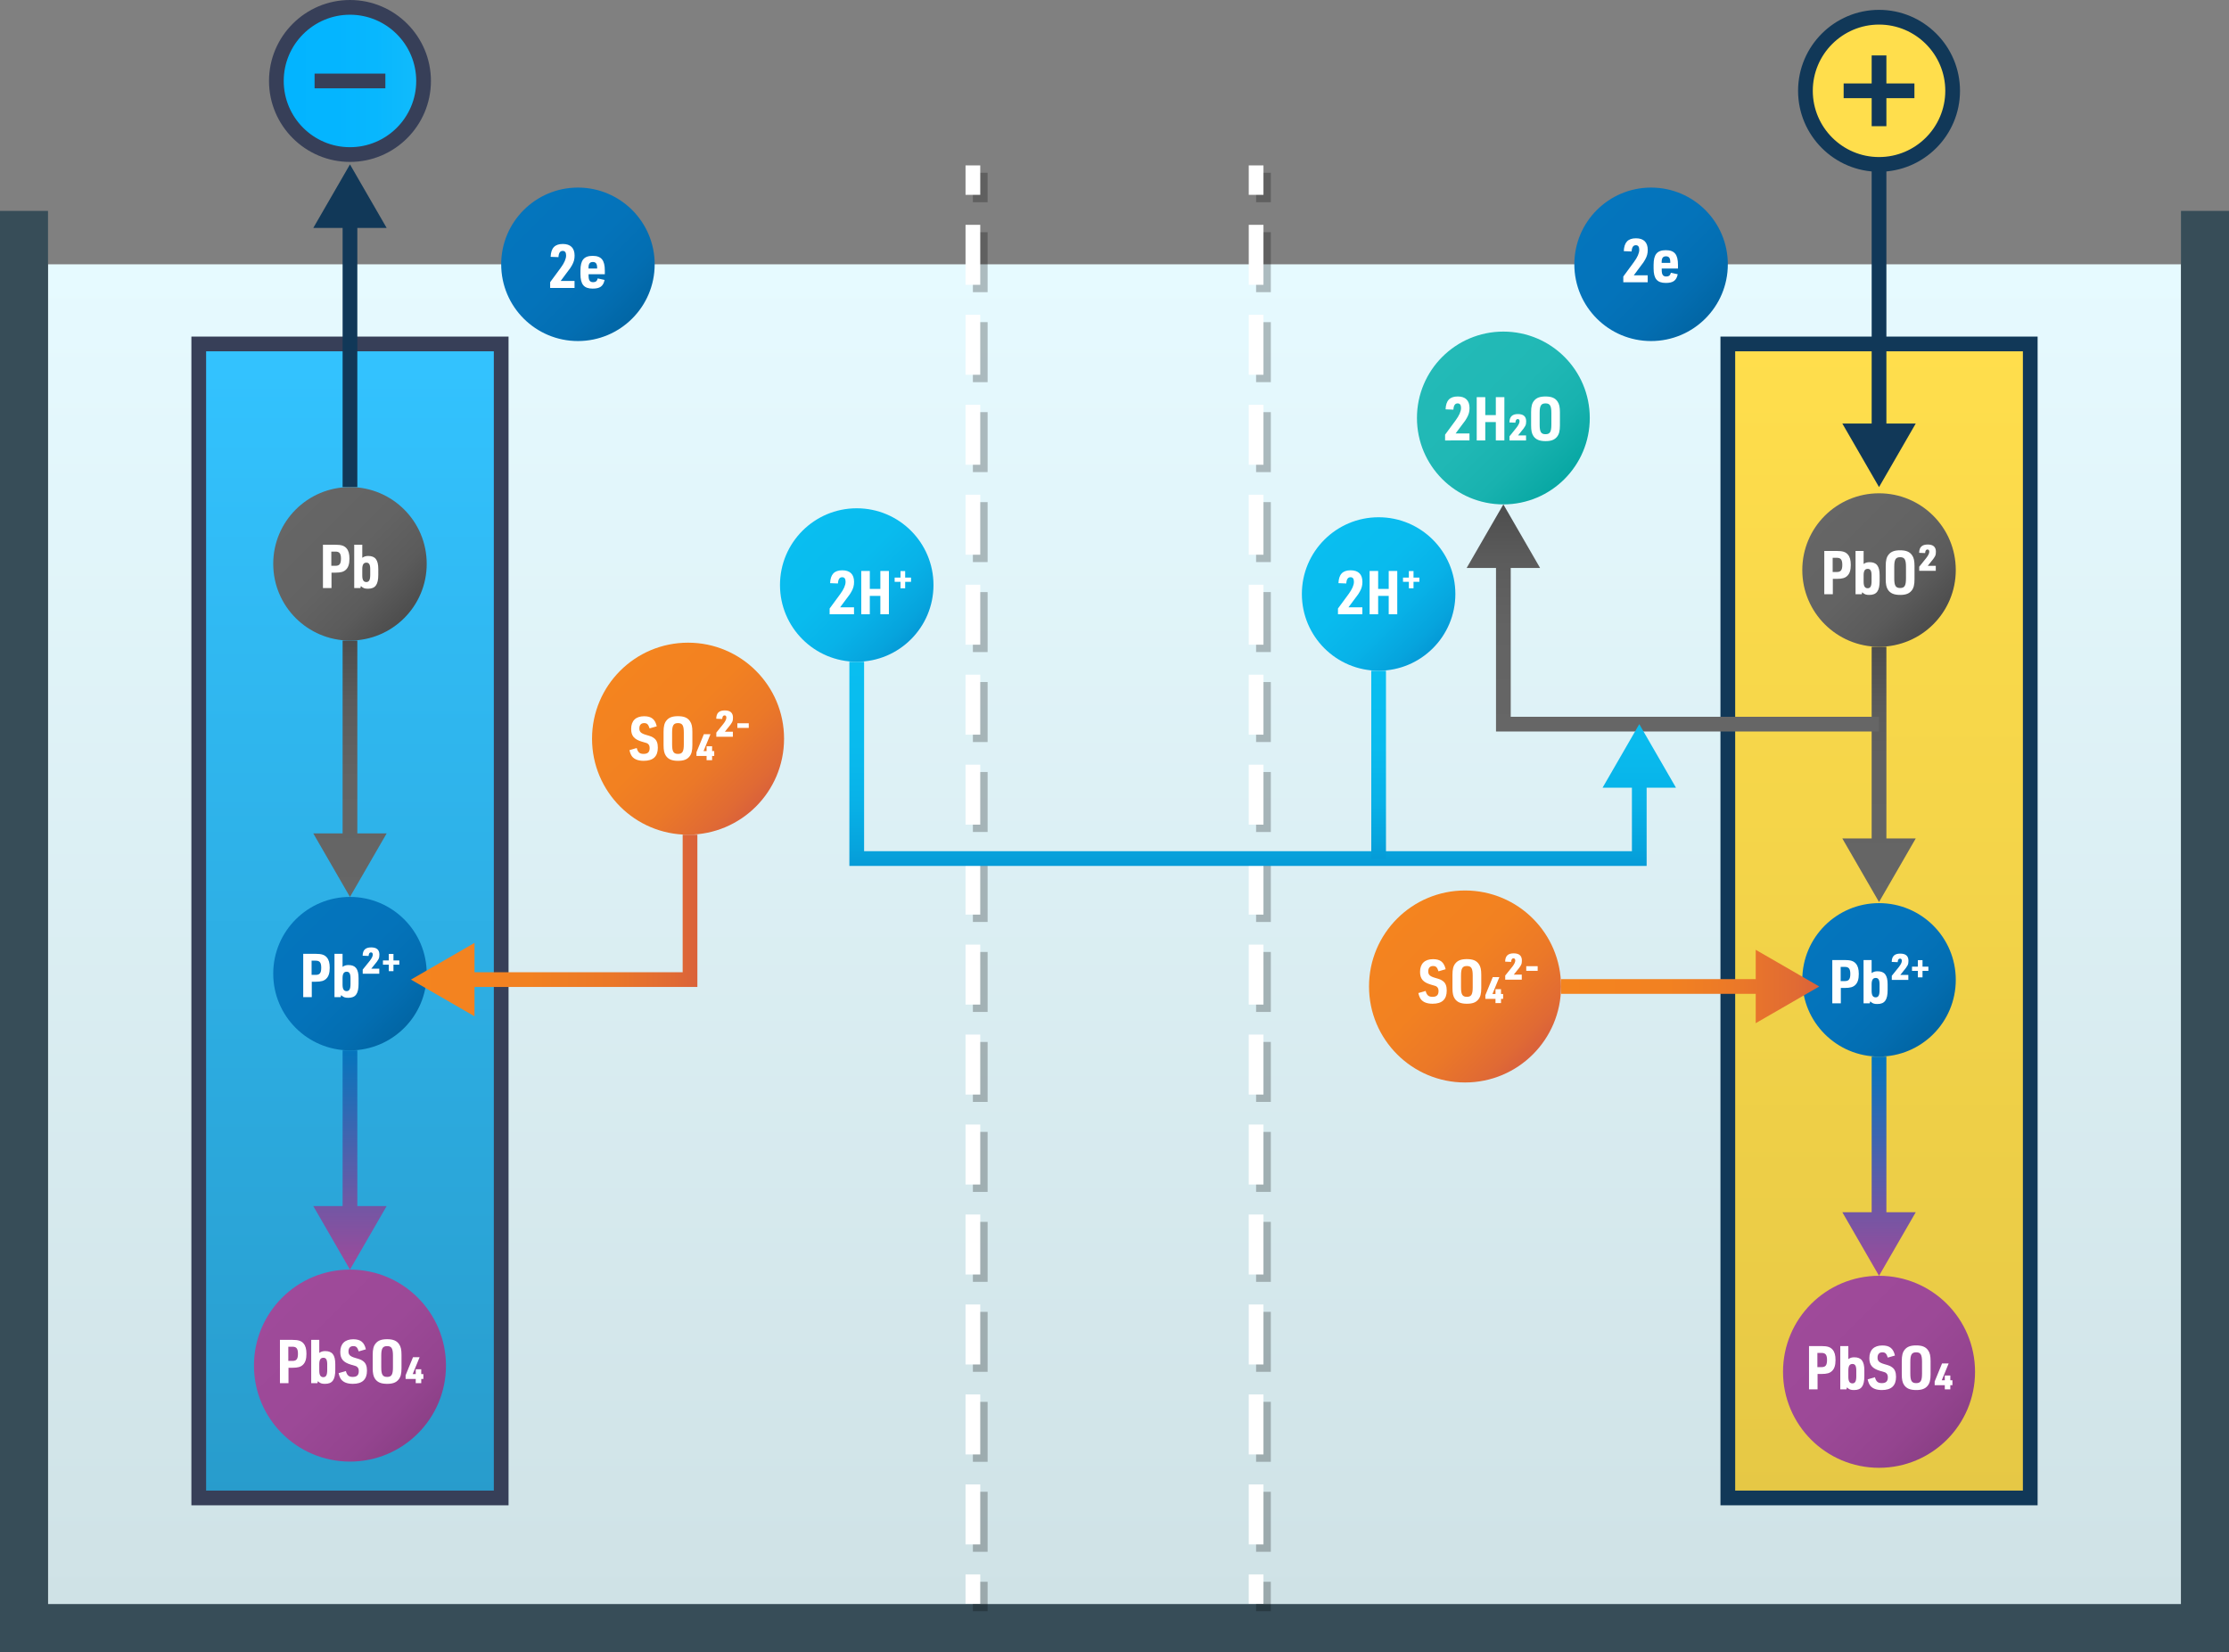 <?xml version="1.0" encoding="utf-8"?>
<!-- Generator: Adobe Illustrator 16.0.3, SVG Export Plug-In . SVG Version: 6.00 Build 0)  -->
<!DOCTYPE svg PUBLIC "-//W3C//DTD SVG 1.1//EN" "http://www.w3.org/Graphics/SVG/1.1/DTD/svg11.dtd">
<svg version="1.1" id="レイヤー_1" xmlns="http://www.w3.org/2000/svg" xmlns:xlink="http://www.w3.org/1999/xlink" x="0px"
	 y="0px" width="960px" height="711.574px" viewBox="-357.582 -508.641 960 711.574"
	 enable-background="new -357.582 -508.641 960 711.574" xml:space="preserve">
<rect x="-357.582" y="-508.641" width="960" height="711.574" fill="#808080" stroke="none"/>
<g id="レイヤー_2">
</g>
<linearGradient id="SVGID_1_" gradientUnits="userSpaceOnUse" x1="122.418" y1="182.59" x2="122.418" y2="-394.797">
	<stop  offset="0" style="stop-color:#CFE2E6"/>
	<stop  offset="0.996" style="stop-color:#E6FAFF"/>
</linearGradient>
<rect x="-336.907" y="-394.798" fill="url(#SVGID_1_)" width="918.651" height="577.388"/>
<g>
	<polygon fill="#374D58" points="602.418,202.933 -357.582,202.933 -357.582,-417.793 -336.907,-417.793 -336.907,182.259 
		581.744,182.259 581.744,-417.793 602.418,-417.793 	"/>
</g>
<polyline display="none" fill="none" stroke="#374D58" stroke-width="9.828" stroke-miterlimit="10" points="159.211,47.369 
	159.211,31.579 40.79,31.579 40.79,47.369 "/>
<linearGradient id="SVGID_2_" gradientUnits="userSpaceOnUse" x1="3268.099" y1="1142.44" x2="3504.901" y2="905.638" gradientTransform="matrix(0.197 0 0 -0.197 -314.981 -192.652)">
	<stop  offset="0" style="stop-color:#0475BD"/>
	<stop  offset="0.467" style="stop-color:#0473BA"/>
	<stop  offset="0.773" style="stop-color:#036EB2"/>
	<stop  offset="1" style="stop-color:#0266A5"/>
</linearGradient>
<path fill="url(#SVGID_2_)" d="M353.513-427.85c18.26,0,33.054,14.796,33.054,33.052s-14.794,33.052-33.054,33.052
	c-18.256,0-33.05-14.796-33.05-33.052S335.257-427.85,353.513-427.85z"/>
<linearGradient id="SVGID_3_" gradientUnits="userSpaceOnUse" x1="926.715" y1="1142.438" x2="1163.51" y2="905.643" gradientTransform="matrix(0.197 0 0 -0.197 -314.981 -192.652)">
	<stop  offset="0" style="stop-color:#0475BD"/>
	<stop  offset="0.467" style="stop-color:#0473BA"/>
	<stop  offset="0.773" style="stop-color:#036EB2"/>
	<stop  offset="1" style="stop-color:#0266A5"/>
</linearGradient>
<circle fill="url(#SVGID_3_)" cx="-108.674" cy="-394.798" r="33.052"/>
<linearGradient id="SVGID_4_" gradientUnits="userSpaceOnUse" x1="2930.916" y1="822.021" x2="3197.535" y2="555.403" gradientTransform="matrix(0.197 0 0 -0.197 -314.981 -192.652)">
	<stop  offset="0" style="stop-color:#23BAB7"/>
	<stop  offset="0.448" style="stop-color:#20B8B5"/>
	<stop  offset="0.742" style="stop-color:#18B2AF"/>
	<stop  offset="0.992" style="stop-color:#09A8A4"/>
	<stop  offset="1" style="stop-color:#08A8A4"/>
</linearGradient>
<circle fill="url(#SVGID_4_)" cx="289.897" cy="-328.604" r="37.215"/>
<linearGradient id="SVGID_5_" gradientUnits="userSpaceOnUse" x1="2673.656" y1="423.082" x2="2910.449" y2="186.289" gradientTransform="matrix(0.197 0 0 -0.197 -314.981 -192.652)">
	<stop  offset="0" style="stop-color:#09BEF0"/>
	<stop  offset="0.409" style="stop-color:#09BBEE"/>
	<stop  offset="0.678" style="stop-color:#08B2E8"/>
	<stop  offset="0.906" style="stop-color:#06A4DD"/>
	<stop  offset="1" style="stop-color:#059BD7"/>
</linearGradient>
<path fill="url(#SVGID_5_)" d="M236.17-285.85c18.253,0,33.054,14.796,33.054,33.052s-14.801,33.052-33.054,33.052
	c-18.249,0-33.054-14.796-33.054-33.052S217.921-285.85,236.17-285.85z"/>
<linearGradient id="SVGID_6_" gradientUnits="userSpaceOnUse" x1="1535.013" y1="442.661" x2="1771.812" y2="205.862" gradientTransform="matrix(0.197 0 0 -0.197 -314.981 -192.652)">
	<stop  offset="0" style="stop-color:#09BEF0"/>
	<stop  offset="0.409" style="stop-color:#09BBEE"/>
	<stop  offset="0.678" style="stop-color:#08B2E8"/>
	<stop  offset="0.906" style="stop-color:#06A4DD"/>
	<stop  offset="1" style="stop-color:#059BD7"/>
</linearGradient>
<path fill="url(#SVGID_6_)" d="M11.403-289.713c18.254,0,33.052,14.795,33.052,33.051c0,18.257-14.798,33.052-33.052,33.052
	s-33.054-14.795-33.054-33.052C-21.65-274.918-6.851-289.713,11.403-289.713z"/>
<linearGradient id="SVGID_7_" gradientUnits="userSpaceOnUse" x1="1137.244" y1="137.098" x2="1433.486" y2="-159.144" gradientTransform="matrix(0.197 0 0 -0.197 -314.981 -192.652)">
	<stop  offset="0" style="stop-color:#F4841F"/>
	<stop  offset="0.413" style="stop-color:#F28121"/>
	<stop  offset="0.685" style="stop-color:#EB7828"/>
	<stop  offset="0.916" style="stop-color:#E06A34"/>
	<stop  offset="1" style="stop-color:#DA623A"/>
</linearGradient>
<path fill="url(#SVGID_7_)" d="M-61.25-231.825c22.837,0,41.351,18.508,41.351,41.347c0,22.841-18.513,41.351-41.351,41.351
	c-22.834,0-41.349-18.51-41.349-41.351C-102.599-213.316-84.084-231.825-61.25-231.825z"/>
<linearGradient id="SVGID_8_" gradientUnits="userSpaceOnUse" x1="2832.476" y1="-403.61" x2="3128.7" y2="-699.834" gradientTransform="matrix(0.197 0 0 -0.197 -314.981 -192.652)">
	<stop  offset="0" style="stop-color:#F4841F"/>
	<stop  offset="0.413" style="stop-color:#F28121"/>
	<stop  offset="0.685" style="stop-color:#EB7828"/>
	<stop  offset="0.916" style="stop-color:#E06A34"/>
	<stop  offset="1" style="stop-color:#DA623A"/>
</linearGradient>
<path fill="url(#SVGID_8_)" d="M273.388-125.088c22.835,0,41.348,18.506,41.348,41.344c0,22.841-18.513,41.347-41.348,41.347
	c-22.831,0-41.351-18.506-41.351-41.347C232.037-106.582,250.557-125.088,273.388-125.088z"/>
<g>
	<path fill="#FFFFFF" d="M341.554-389.547l4.569-6.216c1.518-2.062,2.301-3.839,2.301-5.275c0-1.331-0.471-1.984-1.465-1.984
		c-1.12,0-1.721,0.86-1.826,2.69l-3.371-0.13c0.157-3.789,1.805-5.538,5.25-5.538c3.318,0,5.068,1.724,5.068,5.015
		c0,1.542-0.341,2.768-1.124,4.151c-0.548,0.994-0.548,0.994-2.508,3.579l-2.374,3.189h5.98v3.003h-10.501V-389.547z"/>
	<path fill="#FFFFFF" d="M358.101-392.315c0,1.96,0.573,2.768,1.96,2.768c1.096,0,1.696-0.468,1.984-1.619l2.95,0.653
		c-0.572,2.718-1.984,3.737-5.145,3.737c-3.734,0-5.251-1.83-5.251-6.269v-1.489c0-4.52,1.517-6.347,5.251-6.347
		c3.736,0,5.25,1.827,5.25,6.347v1.566h-7V-392.315z M361.782-395.423v-0.393c0-1.672-0.573-2.427-1.854-2.427
		c-1.278,0-1.854,0.755-1.854,2.427v0.393H361.782z"/>
</g>
<g>
	<path fill="#FFFFFF" d="M-120.638-387.1l4.569-6.216c1.517-2.062,2.3-3.839,2.3-5.275c0-1.331-0.471-1.984-1.464-1.984
		c-1.121,0-1.721,0.86-1.827,2.69l-3.371-0.13c0.158-3.789,1.805-5.539,5.25-5.539c3.318,0,5.068,1.725,5.068,5.016
		c0,1.542-0.341,2.768-1.124,4.151c-0.548,0.994-0.548,0.994-2.507,3.579l-2.375,3.188h5.981v3.003h-10.501V-387.1z"/>
	<path fill="#FFFFFF" d="M-104.091-389.868c0,1.96,0.573,2.768,1.96,2.768c1.096,0,1.696-0.468,1.984-1.619l2.95,0.653
		c-0.573,2.718-1.984,3.737-5.146,3.737c-3.733,0-5.25-1.83-5.25-6.269v-1.489c0-4.52,1.517-6.347,5.25-6.347
		c3.737,0,5.25,1.827,5.25,6.347v1.566h-7V-389.868z M-100.41-392.976v-0.393c0-1.672-0.573-2.427-1.854-2.427
		c-1.279,0-1.854,0.755-1.854,2.427v0.393H-100.41z"/>
</g>
<g>
	<g>
		<linearGradient id="SVGID_9_" gradientUnits="userSpaceOnUse" x1="451.693" y1="136.556" x2="451.693" y2="-360.498">
			<stop  offset="0" style="stop-color:#E6C845"/>
			<stop  offset="1" style="stop-color:#FFDE4C"/>
		</linearGradient>
		<rect x="386.566" y="-360.498" fill="url(#SVGID_9_)" width="130.253" height="497.054"/>
		<path fill="#113858" d="M519.989,139.726H383.396v-503.394h136.593V139.726z M389.737,133.386h123.912v-490.714H389.737V133.386z"
			/>
	</g>
	<g>
		
			<linearGradient id="SVGID_10_" gradientUnits="userSpaceOnUse" x1="547.754" y1="-1667.718" x2="547.754" y2="850.286" gradientTransform="matrix(0.197 0 0 -0.197 -314.981 -192.652)">
			<stop  offset="0" style="stop-color:#289CCC"/>
			<stop  offset="1" style="stop-color:#33C3FF"/>
		</linearGradient>
		<rect x="-271.98" y="-360.498" fill="url(#SVGID_10_)" width="130.252" height="497.054"/>
		<path fill="#373F58" d="M-138.558,139.726h-136.593v-503.394h136.593V139.726z M-268.811,133.386h123.912v-490.714h-123.912
			V133.386z"/>
	</g>
	<g>
		<linearGradient id="SVGID_11_" gradientUnits="userSpaceOnUse" x1="-238.555" y1="-473.771" x2="-175.153" y2="-473.771">
			<stop  offset="0" style="stop-color:#03B4FF"/>
			<stop  offset="0.405" style="stop-color:#04B5FF"/>
			<stop  offset="0.672" style="stop-color:#08B7FE"/>
			<stop  offset="0.898" style="stop-color:#0FBAFC"/>
			<stop  offset="1" style="stop-color:#14BDFB"/>
		</linearGradient>
		<circle fill="url(#SVGID_11_)" cx="-206.854" cy="-473.77" r="31.701"/>
		<path fill="#373F58" d="M-206.854-438.9c-19.228,0-34.871-15.643-34.871-34.87c0-19.228,15.643-34.871,34.871-34.871
			s34.871,15.643,34.871,34.871C-171.983-454.543-187.626-438.9-206.854-438.9z M-206.854-502.301
			c-15.731,0-28.531,12.799-28.531,28.531c0,15.731,12.799,28.529,28.531,28.529s28.531-12.798,28.531-28.529
			C-178.324-489.501-191.123-502.301-206.854-502.301z"/>
	</g>
	<g>
		<rect x="-222.095" y="-476.94" fill="#373F58" width="30.481" height="6.34"/>
	</g>
	<g>
		<circle fill="#FFDE4C" cx="451.693" cy="-469.527" r="31.701"/>
		<path fill="#113858" d="M451.693-434.656c-19.229,0-34.871-15.643-34.871-34.871c0-19.227,15.643-34.869,34.871-34.869
			c19.228,0,34.871,15.643,34.871,34.869C486.564-450.299,470.921-434.656,451.693-434.656z M451.693-498.057
			c-15.733,0-28.531,12.798-28.531,28.529s12.798,28.531,28.531,28.531c15.732,0,28.53-12.799,28.53-28.531
			S467.426-498.057,451.693-498.057z"/>
	</g>
	<g>
		<rect x="436.452" y="-472.697" fill="#113858" width="30.481" height="6.34"/>
	</g>
	<g>
		<rect x="448.522" y="-484.768" fill="#113858" width="6.341" height="30.481"/>
	</g>
	<g>
		<g>
			<rect x="448.522" y="-437.826" fill="#113858" width="6.341" height="116.234"/>
		</g>
		<g>
			<polygon fill="#113858" points="435.886,-326.217 451.693,-298.844 467.5,-326.217 			"/>
		</g>
	</g>
	<g>
		<g>
			<rect x="-210.024" y="-415.079" fill="#113858" width="6.34" height="116.235"/>
		</g>
		<g>
			<polygon fill="#113858" points="-191.047,-410.454 -206.854,-437.826 -222.662,-410.454 			"/>
		</g>
	</g>
</g>
<g opacity="0.25">
	<g>
		<g>
			<rect x="61.428" y="-434.23" width="6.34" height="12.68"/>
		</g>
		<g>
			<path d="M67.769,159.74h-6.34v-25.834h6.34V159.74z M67.769,120.987h-6.34V95.152h6.34V120.987z M67.769,82.234h-6.34V56.399
				h6.34V82.234z M67.769,43.484h-6.34V17.646h6.34V43.484z M67.769,4.731h-6.34v-25.837h6.34V4.731z M67.769-34.022h-6.34v-25.834
				h6.34V-34.022z M67.769-72.775h-6.34V-98.61h6.34V-72.775z M67.769-111.528h-6.34v-25.834h6.34V-111.528z M67.769-150.282h-6.34
				v-25.834h6.34V-150.282z M67.769-189.035h-6.34v-25.834h6.34V-189.035z M67.769-227.786h-6.34v-25.836h6.34V-227.786z
				 M67.769-266.54h-6.34v-25.836h6.34V-266.54z M67.769-305.292h-6.34v-25.834h6.34V-305.292z M67.769-344.045h-6.34v-25.834h6.34
				V-344.045z M67.769-382.797h-6.34v-25.836h6.34V-382.797z"/>
		</g>
		<g>
			<rect x="61.428" y="172.659" width="6.34" height="12.68"/>
		</g>
	</g>
	<g>
		<g>
			<rect x="183.405" y="-434.23" width="6.341" height="12.68"/>
		</g>
		<g>
			<path d="M189.746,159.74h-6.341v-25.834h6.341V159.74z M189.746,120.987h-6.341V95.152h6.341V120.987z M189.746,82.234h-6.341
				V56.399h6.341V82.234z M189.746,43.484h-6.341V17.646h6.341V43.484z M189.746,4.731h-6.341v-25.837h6.341V4.731z M189.746-34.022
				h-6.341v-25.834h6.341V-34.022z M189.746-72.775h-6.341V-98.61h6.341V-72.775z M189.746-111.528h-6.341v-25.834h6.341V-111.528z
				 M189.746-150.282h-6.341v-25.834h6.341V-150.282z M189.746-189.035h-6.341v-25.834h6.341V-189.035z M189.746-227.786h-6.341
				v-25.836h6.341V-227.786z M189.746-266.54h-6.341v-25.836h6.341V-266.54z M189.746-305.292h-6.341v-25.834h6.341V-305.292z
				 M189.746-344.045h-6.341v-25.834h6.341V-344.045z M189.746-382.797h-6.341v-25.836h6.341V-382.797z"/>
		</g>
		<g>
			<rect x="183.405" y="172.659" width="6.341" height="12.68"/>
		</g>
	</g>
</g>
<g>
	<g>
		<g>
			<rect x="58.258" y="-437.401" fill="#FFFFFF" width="6.34" height="12.681"/>
		</g>
		<g>
			<path fill="#FFFFFF" d="M64.599,156.57h-6.34v-25.835h6.34V156.57z M64.599,117.817h-6.34V91.982h6.34V117.817z M64.599,79.063
				h-6.34V53.229h6.34V79.063z M64.599,40.314h-6.34V14.477h6.34V40.314z M64.599,1.561h-6.34v-25.837h6.34V1.561z M64.599-37.192
				h-6.34v-25.834h6.34V-37.192z M64.599-75.945h-6.34v-25.834h6.34V-75.945z M64.599-114.699h-6.34v-25.834h6.34V-114.699z
				 M64.599-153.452h-6.34v-25.834h6.34V-153.452z M64.599-192.205h-6.34v-25.834h6.34V-192.205z M64.599-230.957h-6.34v-25.836
				h6.34V-230.957z M64.599-269.709h-6.34v-25.836h6.34V-269.709z M64.599-308.462h-6.34v-25.834h6.34V-308.462z M64.599-347.216
				h-6.34v-25.834h6.34V-347.216z M64.599-385.967h-6.34v-25.836h6.34V-385.967z"/>
		</g>
		<g>
			<rect x="58.258" y="169.489" fill="#FFFFFF" width="6.34" height="12.68"/>
		</g>
	</g>
	<g>
		<g>
			<rect x="180.235" y="-437.401" fill="#FFFFFF" width="6.341" height="12.681"/>
		</g>
		<g>
			<path fill="#FFFFFF" d="M186.576,156.57h-6.341v-25.835h6.341V156.57z M186.576,117.817h-6.341V91.982h6.341V117.817z
				 M186.576,79.063h-6.341V53.229h6.341V79.063z M186.576,40.314h-6.341V14.477h6.341V40.314z M186.576,1.561h-6.341v-25.837h6.341
				V1.561z M186.576-37.192h-6.341v-25.834h6.341V-37.192z M186.576-75.945h-6.341v-25.834h6.341V-75.945z M186.576-114.699h-6.341
				v-25.834h6.341V-114.699z M186.576-153.452h-6.341v-25.834h6.341V-153.452z M186.576-192.205h-6.341v-25.834h6.341V-192.205z
				 M186.576-230.957h-6.341v-25.836h6.341V-230.957z M186.576-269.709h-6.341v-25.836h6.341V-269.709z M186.576-308.462h-6.341
				v-25.834h6.341V-308.462z M186.576-347.216h-6.341v-25.834h6.341V-347.216z M186.576-385.967h-6.341v-25.836h6.341V-385.967z"/>
		</g>
		<g>
			<rect x="180.235" y="169.489" fill="#FFFFFF" width="6.341" height="12.68"/>
		</g>
	</g>
</g>
<linearGradient id="SVGID_12_" gradientUnits="userSpaceOnUse" x1="3735.731" y1="-1244.351" x2="4031.977" y2="-1540.597" gradientTransform="matrix(0.197 0 0 -0.197 -314.981 -192.652)">
	<stop  offset="0" style="stop-color:#9F4A9A"/>
	<stop  offset="0.506" style="stop-color:#9C4997"/>
	<stop  offset="0.839" style="stop-color:#94448F"/>
	<stop  offset="1" style="stop-color:#8C4087"/>
</linearGradient>
<path fill="url(#SVGID_12_)" d="M451.689,40.871c22.841,0,41.354,18.513,41.354,41.354c0,22.835-18.513,41.348-41.354,41.348
	c-22.834,0-41.347-18.513-41.347-41.348C410.343,59.384,428.855,40.871,451.689,40.871z"/>
<linearGradient id="SVGID_13_" gradientUnits="userSpaceOnUse" x1="3765.463" y1="-418.88" x2="4002.256" y2="-655.673" gradientTransform="matrix(0.197 0 0 -0.197 -314.981 -192.652)">
	<stop  offset="0" style="stop-color:#0475BD"/>
	<stop  offset="0.467" style="stop-color:#0473BA"/>
	<stop  offset="0.773" style="stop-color:#036EB2"/>
	<stop  offset="1" style="stop-color:#0266A5"/>
</linearGradient>
<path fill="url(#SVGID_13_)" d="M451.693-119.646c18.256,0,33.051,14.798,33.051,33.05c0,18.259-14.795,33.051-33.051,33.051
	c-18.253,0-33.054-14.792-33.054-33.051C418.64-104.848,433.44-119.646,451.693-119.646z"/>
<linearGradient id="SVGID_14_" gradientUnits="userSpaceOnUse" x1="3765.462" y1="475.37" x2="4002.257" y2="238.575" gradientTransform="matrix(0.197 0 0 -0.197 -314.981 -192.652)">
	<stop  offset="0" style="stop-color:#666666"/>
	<stop  offset="0.46" style="stop-color:#636363"/>
	<stop  offset="0.762" style="stop-color:#5B5B5B"/>
	<stop  offset="1" style="stop-color:#4D4D4D"/>
</linearGradient>
<circle fill="url(#SVGID_14_)" cx="451.693" cy="-263.119" r="33.052"/>
<g>
	<path fill="#FFFFFF" d="M431.793-252.684h-3.678v-18.649h5.405c2.483,0,3.759,0.418,4.725,1.514
		c0.892,1.019,1.281,2.402,1.281,4.492c0,2.247-0.471,3.736-1.511,4.727c-0.941,0.917-2.198,1.282-4.495,1.282h-1.728V-252.684z
		 M433.546-262.272c1.696,0,2.327-0.836,2.327-3.08c0-2.195-0.656-3.031-2.327-3.031h-1.827v6.111H433.546z"/>
	<path fill="#FFFFFF" d="M441.576-271.333h3.474v5.616c0.811-0.576,1.541-0.783,2.563-0.783c3.028,0,4.335,1.696,4.335,5.64v2.455
		c0,4.257-1.282,6.009-4.415,6.009c-1.461,0-2.117-0.235-3.083-1.148l-0.211,0.861h-2.662V-271.333z M448.474-260.835
		c0-1.957-0.495-2.792-1.647-2.792c-1.226,0-1.776,0.861-1.776,2.792v2.771c0,1.907,0.551,2.795,1.752,2.795
		c1.177,0,1.672-0.917,1.672-3.059V-260.835z"/>
	<path fill="#FFFFFF" d="M454.572-264.829c0-2.458,0.365-3.867,1.275-4.965c1.046-1.279,2.532-1.827,4.94-1.827
		c2.558,0,4.124,0.653,5.146,2.142c0.756,1.071,1.04,2.402,1.04,4.65v5.641c0,2.455-0.365,3.867-1.275,4.962
		c-1.046,1.282-2.532,1.83-4.91,1.83c-2.588,0-4.154-0.653-5.2-2.142c-0.731-1.071-1.016-2.402-1.016-4.65V-264.829z
		 M463.296-264.516c0-3.136-0.601-4.127-2.508-4.127c-1.938,0-2.538,0.991-2.538,4.127v5.015c0,3.133,0.601,4.126,2.538,4.126
		c1.907,0,2.508-0.994,2.508-4.126V-264.516z"/>
	<path fill="#FFFFFF" d="M469.005-264.544l2.922-3.628c0.917-1.124,1.412-2.118,1.412-2.823c0-0.625-0.291-0.966-0.786-0.966
		c-0.601,0-0.941,0.495-1.016,1.542l-2.563-0.105c0.031-2.427,1.201-3.579,3.659-3.579c2.378,0,3.554,1.019,3.554,3.108
		c0,1.594-0.291,2.17-2.328,4.597l-1.176,1.464h3.448v2.167h-7.126V-264.544z"/>
</g>
<g>
	<path fill="#FFFFFF" d="M435.242-76.484h-3.678v-18.649h5.405c2.482,0,3.758,0.421,4.724,1.517
		c0.892,1.016,1.282,2.402,1.282,4.489c0,2.248-0.471,3.74-1.511,4.73c-0.941,0.917-2.198,1.282-4.495,1.282h-1.728V-76.484z
		 M436.994-86.069c1.696,0,2.328-0.836,2.328-3.083c0-2.191-0.656-3.027-2.328-3.027h-1.826v6.111H436.994z"/>
	<path fill="#FFFFFF" d="M445.024-95.133h3.474v5.616c0.812-0.576,1.542-0.78,2.563-0.78c3.027,0,4.334,1.696,4.334,5.64v2.452
		c0,4.26-1.281,6.012-4.415,6.012c-1.461,0-2.117-0.235-3.083-1.151l-0.21,0.86h-2.663V-95.133z M451.922-84.632
		c0-1.957-0.495-2.792-1.646-2.792c-1.227,0-1.777,0.861-1.777,2.792v2.768c0,1.907,0.551,2.799,1.752,2.799
		c1.177,0,1.672-0.917,1.672-3.059V-84.632z"/>
	<path fill="#FFFFFF" d="M457.185-88.341l2.923-3.628c0.916-1.127,1.411-2.118,1.411-2.823c0-0.625-0.29-0.966-0.786-0.966
		c-0.601,0-0.94,0.496-1.016,1.542l-2.563-0.105c0.03-2.427,1.201-3.579,3.659-3.579c2.377,0,3.554,1.016,3.554,3.108
		c0,1.591-0.291,2.167-2.328,4.594l-1.177,1.467h3.449v2.167h-7.127V-88.341z"/>
	<path fill="#FFFFFF" d="M465.896-92.285h2.526v-2.805h2v2.805h2.525v1.827h-2.525v2.786h-2v-2.786h-2.526V-92.285z"/>
</g>
<g>
	<path fill="#FFFFFF" d="M425.218,89.791h-3.681V71.142h5.405c2.482,0,3.761,0.418,4.727,1.514c0.889,1.018,1.282,2.402,1.282,4.492
		c0,2.248-0.471,3.736-1.514,4.728c-0.941,0.916-2.195,1.281-4.495,1.281h-1.725V89.791z M426.97,80.203
		c1.696,0,2.325-0.836,2.325-3.08c0-2.195-0.653-3.031-2.325-3.031h-1.829v6.111H426.97z"/>
	<path fill="#FFFFFF" d="M435,71.142h3.474v5.616c0.809-0.576,1.542-0.783,2.561-0.783c3.027,0,4.334,1.696,4.334,5.641v2.454
		c0,4.261-1.278,6.01-4.414,6.01c-1.462,0-2.115-0.235-3.081-1.149l-0.21,0.861H435V71.142z M441.895,81.643
		c0-1.96-0.495-2.795-1.646-2.795c-1.227,0-1.774,0.86-1.774,2.795v2.768c0,1.907,0.548,2.796,1.749,2.796
		c1.177,0,1.672-0.917,1.672-3.056V81.643z"/>
	<path fill="#FFFFFF" d="M449.926,84.565c0.495,1.857,1.278,2.535,2.95,2.535c1.805,0,2.612-0.783,2.612-2.508
		c0-0.811-0.235-1.411-0.653-1.749c-0.442-0.393-0.442-0.393-2.69-1.019c-3.343-0.993-4.621-2.508-4.621-5.485
		c0-3.501,2.009-5.461,5.588-5.461c3.136,0,4.729,1.282,5.433,4.337l-3.08,0.889c-0.576-1.777-1.1-2.272-2.353-2.272
		c-1.332,0-2.063,0.836-2.063,2.297c0,1.465,0.706,2.143,2.95,2.796c2.118,0.601,2.613,0.811,3.396,1.411
		c1.096,0.809,1.619,2.115,1.619,4.074c0,3.786-2.009,5.669-6.087,5.669c-2.324,0-3.996-0.629-4.987-1.854
		c-0.498-0.653-0.835-1.412-1.151-2.743L449.926,84.565z"/>
	<path fill="#FFFFFF" d="M461.485,77.646c0-2.458,0.365-3.867,1.278-4.966c1.046-1.278,2.532-1.826,4.938-1.826
		c2.561,0,4.127,0.653,5.146,2.142c0.759,1.071,1.043,2.402,1.043,4.65v5.64c0,2.455-0.365,3.867-1.278,4.963
		c-1.043,1.281-2.532,1.83-4.91,1.83c-2.588,0-4.154-0.653-5.197-2.143c-0.734-1.071-1.019-2.402-1.019-4.65V77.646z
		 M470.209,77.959c0-3.136-0.601-4.127-2.508-4.127c-1.935,0-2.535,0.991-2.535,4.127v5.015c0,3.133,0.601,4.127,2.535,4.127
		c1.907,0,2.508-0.994,2.508-4.127V77.959z"/>
	<path fill="#FFFFFF" d="M480.014,87.989h-4.362v-1.595l3.188-7.782h2.845l-2.978,7.259h1.307V83.81h2.377v2.062h0.913v2.118h-0.913
		v1.802h-2.377V87.989z"/>
</g>
<g>
	<path fill="#FFFFFF" d="M256.417-81.821c0.495,1.857,1.278,2.536,2.95,2.536c1.805,0,2.612-0.783,2.612-2.508
		c0-0.811-0.235-1.412-0.653-1.749c-0.442-0.393-0.442-0.393-2.689-1.019c-3.344-0.994-4.622-2.508-4.622-5.486
		c0-3.501,2.009-5.461,5.588-5.461c3.136,0,4.73,1.282,5.433,4.337l-3.08,0.888c-0.576-1.777-1.099-2.272-2.353-2.272
		c-1.331,0-2.063,0.835-2.063,2.297c0,1.464,0.706,2.142,2.95,2.795c2.118,0.601,2.613,0.811,3.396,1.412
		c1.1,0.808,1.619,2.115,1.619,4.074c0,3.786-2.009,5.668-6.086,5.668c-2.325,0-3.997-0.628-4.987-1.854
		c-0.499-0.653-0.836-1.412-1.148-2.743L256.417-81.821z"/>
	<path fill="#FFFFFF" d="M267.974-88.74c0-2.458,0.365-3.867,1.278-4.966c1.046-1.278,2.532-1.827,4.938-1.827
		c2.561,0,4.127,0.653,5.146,2.143c0.759,1.071,1.043,2.402,1.043,4.65v5.641c0,2.455-0.365,3.866-1.278,4.962
		c-1.043,1.282-2.532,1.83-4.91,1.83c-2.588,0-4.154-0.653-5.197-2.143c-0.734-1.071-1.019-2.402-1.019-4.649V-88.74z
		 M276.697-88.428c0-3.136-0.601-4.126-2.508-4.126c-1.935,0-2.535,0.99-2.535,4.126v5.015c0,3.133,0.601,4.127,2.535,4.127
		c1.907,0,2.508-0.994,2.508-4.127V-88.428z"/>
	<path fill="#FFFFFF" d="M286.505-78.397h-4.362v-1.594l3.188-7.783h2.846l-2.979,7.26h1.307v-2.062h2.377v2.062h0.914v2.117h-0.914
		v1.802h-2.377V-78.397z"/>
	<path fill="#FFFFFF" d="M290.693-88.456l2.926-3.628c0.913-1.124,1.408-2.117,1.408-2.823c0-0.625-0.288-0.966-0.783-0.966
		c-0.601,0-0.941,0.495-1.019,1.542l-2.561-0.105c0.028-2.43,1.201-3.579,3.656-3.579c2.378,0,3.554,1.019,3.554,3.108
		c0,1.594-0.287,2.17-2.324,4.597l-1.177,1.464h3.449v2.167h-7.13V-88.456z"/>
	<path fill="#FFFFFF" d="M299.755-92.483h4.913v2h-4.913V-92.483z"/>
</g>
<g>
	<path fill="#FFFFFF" d="M264.8-321.414l4.569-6.216c1.518-2.062,2.301-3.838,2.301-5.275c0-1.331-0.471-1.984-1.465-1.984
		c-1.12,0-1.721,0.86-1.826,2.69l-3.371-0.13c0.157-3.789,1.805-5.539,5.25-5.539c3.318,0,5.068,1.725,5.068,5.016
		c0,1.542-0.341,2.768-1.124,4.151c-0.548,0.994-0.548,0.994-2.508,3.579l-2.374,3.188h5.98v3.003H264.8V-321.414z"/>
	<path fill="#FFFFFF" d="M278.422-337.58h3.681v7.73h4.548v-7.73h3.681v18.649h-3.681v-7.916h-4.548v7.916h-3.681V-337.58z"/>
	<path fill="#FFFFFF" d="M292.538-320.708l2.926-3.631c0.886-1.096,1.408-2.139,1.408-2.845c0-0.628-0.287-0.966-0.783-0.966
		c-0.601,0-0.94,0.496-1.019,1.566l-2.56-0.105c0.027-2.455,1.201-3.604,3.656-3.604c2.377,0,3.554,1.019,3.554,3.133
		c0,1.594-0.288,2.167-2.325,4.597l-1.176,1.464h3.448v2.167h-7.13V-320.708z"/>
	<path fill="#FFFFFF" d="M301.845-331.076c0-2.458,0.365-3.867,1.278-4.966c1.046-1.278,2.535-1.827,4.938-1.827
		c2.561,0,4.127,0.653,5.146,2.143c0.759,1.071,1.043,2.402,1.043,4.65v5.641c0,2.455-0.365,3.867-1.278,4.962
		c-1.047,1.282-2.532,1.83-4.91,1.83c-2.588,0-4.154-0.653-5.197-2.142c-0.734-1.071-1.019-2.402-1.019-4.65V-331.076z
		 M310.568-330.763c0-3.136-0.601-4.126-2.508-4.126c-1.935,0-2.535,0.991-2.535,4.126v5.015c0,3.133,0.601,4.127,2.535,4.127
		c1.907,0,2.508-0.994,2.508-4.127V-330.763z"/>
</g>
<g>
	<path fill="#FFFFFF" d="M218.667-246.545l4.569-6.216c1.517-2.062,2.3-3.839,2.3-5.275c0-1.332-0.471-1.984-1.464-1.984
		c-1.121,0-1.722,0.86-1.827,2.69l-3.371-0.13c0.158-3.789,1.805-5.539,5.251-5.539c3.318,0,5.067,1.725,5.067,5.015
		c0,1.542-0.341,2.768-1.124,4.152c-0.548,0.994-0.548,0.994-2.508,3.579l-2.374,3.188h5.981v3.003h-10.501V-246.545z"/>
	<path fill="#FFFFFF" d="M232.288-262.711h3.681v7.73h4.548v-7.73h3.681v18.649h-3.681v-7.916h-4.548v7.916h-3.681V-262.711z"/>
	<path fill="#FFFFFF" d="M246.674-259.863h2.523v-2.805h2.003v2.805h2.526v1.827H251.2v2.786h-2.003v-2.786h-2.523V-259.863z"/>
</g>
<linearGradient id="SVGID_15_" gradientUnits="userSpaceOnUse" x1="399.633" y1="-1230.812" x2="695.878" y2="-1527.057" gradientTransform="matrix(0.197 0 0 -0.197 -314.981 -192.652)">
	<stop  offset="0" style="stop-color:#9F4A9A"/>
	<stop  offset="0.506" style="stop-color:#9C4997"/>
	<stop  offset="0.839" style="stop-color:#94448F"/>
	<stop  offset="1" style="stop-color:#8C4087"/>
</linearGradient>
<path fill="url(#SVGID_15_)" d="M-206.853,38.199c22.838,0,41.348,18.51,41.348,41.351c0,22.838-18.51,41.351-41.348,41.351
	c-22.834,0-41.352-18.513-41.352-41.351C-248.205,56.709-229.688,38.199-206.853,38.199z"/>
<linearGradient id="SVGID_16_" gradientUnits="userSpaceOnUse" x1="429.352" y1="-405.339" x2="666.146" y2="-642.134" gradientTransform="matrix(0.197 0 0 -0.197 -314.981 -192.652)">
	<stop  offset="0" style="stop-color:#0475BD"/>
	<stop  offset="0.467" style="stop-color:#0473BA"/>
	<stop  offset="0.773" style="stop-color:#036EB2"/>
	<stop  offset="1" style="stop-color:#0266A5"/>
</linearGradient>
<circle fill="url(#SVGID_16_)" cx="-206.854" cy="-89.267" r="33.051"/>
<linearGradient id="SVGID_17_" gradientUnits="userSpaceOnUse" x1="429.35" y1="488.914" x2="666.146" y2="252.117" gradientTransform="matrix(0.197 0 0 -0.197 -314.981 -192.652)">
	<stop  offset="0" style="stop-color:#666666"/>
	<stop  offset="0.46" style="stop-color:#636363"/>
	<stop  offset="0.762" style="stop-color:#5B5B5B"/>
	<stop  offset="1" style="stop-color:#4D4D4D"/>
</linearGradient>
<circle fill="url(#SVGID_17_)" cx="-206.854" cy="-265.792" r="33.052"/>
<g>
	<path fill="#FFFFFF" d="M-214.808-255.357h-3.682v-18.649h5.407c2.481,0,3.761,0.418,4.727,1.514
		c0.889,1.019,1.28,2.402,1.28,4.492c0,2.248-0.471,3.736-1.516,4.727c-0.939,0.917-2.193,1.282-4.492,1.282h-1.725V-255.357z
		 M-213.057-264.945c1.696,0,2.323-0.836,2.323-3.081c0-2.195-0.652-3.031-2.323-3.031h-1.83v6.111H-213.057z"/>
	<path fill="#FFFFFF" d="M-205.026-274.006h3.474v5.616c0.811-0.576,1.542-0.783,2.56-0.783c3.031,0,4.335,1.696,4.335,5.641v2.455
		c0,4.257-1.28,6.009-4.413,6.009c-1.464,0-2.116-0.235-3.083-1.148l-0.209,0.86h-2.664V-274.006z M-198.13-263.509
		c0-1.957-0.497-2.792-1.646-2.792c-1.228,0-1.777,0.86-1.777,2.792v2.771c0,1.907,0.549,2.795,1.75,2.795
		c1.175,0,1.672-0.917,1.672-3.059V-263.509z"/>
</g>
<g>
	<path fill="#FFFFFF" d="M-223.304-79.156h-3.684v-18.649h5.408c2.481,0,3.761,0.418,4.728,1.514c0.888,1.019,1.28,2.402,1.28,4.492
		c0,2.248-0.471,3.736-1.515,4.727c-0.94,0.917-2.193,1.282-4.492,1.282h-1.724V-79.156z M-221.555-88.744
		c1.698,0,2.325-0.835,2.325-3.08c0-2.195-0.653-3.031-2.325-3.031h-1.828v6.111H-221.555z"/>
	<path fill="#FFFFFF" d="M-213.523-97.805h3.474v5.616c0.81-0.576,1.542-0.783,2.56-0.783c3.031,0,4.336,1.696,4.336,5.64v2.455
		c0,4.26-1.279,6.009-4.415,6.009c-1.461,0-2.115-0.235-3.082-1.149l-0.209,0.861h-2.664V-97.805z M-206.627-87.304
		c0-1.96-0.497-2.796-1.646-2.796c-1.228,0-1.777,0.861-1.777,2.796v2.768c0,1.907,0.549,2.795,1.75,2.795
		c1.175,0,1.672-0.917,1.672-3.056V-87.304z"/>
	<path fill="#FFFFFF" d="M-201.366-91.016l2.926-3.628c0.915-1.124,1.41-2.118,1.41-2.823c0-0.625-0.287-0.966-0.783-0.966
		c-0.601,0-0.94,0.495-1.019,1.542l-2.561-0.105c0.026-2.43,1.203-3.579,3.658-3.579c2.376,0,3.553,1.019,3.553,3.108
		c0,1.594-0.288,2.17-2.325,4.597l-1.175,1.464h3.447v2.167h-7.131V-91.016z"/>
	<path fill="#FFFFFF" d="M-192.652-94.957h2.526v-2.805h2.003v2.805h2.525v1.826h-2.525v2.787h-2.003v-2.787h-2.526V-94.957z"/>
</g>
<g>
	<path fill="#FFFFFF" d="M-233.33,87.119h-3.683V68.47h5.407c2.481,0,3.762,0.418,4.728,1.514c0.889,1.019,1.28,2.402,1.28,4.492
		c0,2.248-0.471,3.737-1.516,4.727c-0.939,0.916-2.193,1.281-4.492,1.281h-1.724V87.119z M-231.579,77.531
		c1.697,0,2.324-0.836,2.324-3.08c0-2.195-0.652-3.031-2.324-3.031h-1.83v6.111H-231.579z"/>
	<path fill="#FFFFFF" d="M-223.548,68.47h3.473v5.616c0.812-0.576,1.542-0.783,2.561-0.783c3.031,0,4.335,1.696,4.335,5.641v2.455
		c0,4.26-1.28,6.009-4.413,6.009c-1.464,0-2.116-0.235-3.083-1.148l-0.209,0.86h-2.664V68.47z M-216.653,78.971
		c0-1.959-0.497-2.795-1.645-2.795c-1.228,0-1.777,0.86-1.777,2.795v2.768c0,1.907,0.55,2.796,1.751,2.796
		c1.175,0,1.671-0.916,1.671-3.056V78.971z"/>
	<path fill="#FFFFFF" d="M-208.622,81.894c0.497,1.857,1.28,2.535,2.952,2.535c1.802,0,2.611-0.783,2.611-2.508
		c0-0.811-0.234-1.411-0.651-1.749c-0.444-0.393-0.444-0.393-2.692-1.019c-3.344-0.993-4.624-2.507-4.624-5.485
		c0-3.501,2.012-5.461,5.591-5.461c3.135,0,4.728,1.282,5.433,4.337l-3.083,0.889c-0.574-1.777-1.096-2.272-2.35-2.272
		c-1.333,0-2.063,0.836-2.063,2.297c0,1.464,0.705,2.142,2.952,2.795c2.114,0.601,2.611,0.812,3.395,1.411
		c1.097,0.809,1.621,2.115,1.621,4.074c0,3.786-2.012,5.669-6.086,5.669c-2.325,0-3.997-0.629-4.99-1.854
		c-0.496-0.653-0.836-1.412-1.149-2.743L-208.622,81.894z"/>
	<path fill="#FFFFFF" d="M-197.067,74.974c0-2.458,0.365-3.867,1.28-4.965c1.045-1.279,2.534-1.827,4.937-1.827
		c2.56,0,4.128,0.653,5.146,2.142c0.757,1.071,1.045,2.402,1.045,4.65v5.641c0,2.455-0.365,3.866-1.28,4.962
		c-1.044,1.282-2.534,1.83-4.911,1.83c-2.585,0-4.153-0.653-5.198-2.143c-0.731-1.071-1.019-2.402-1.019-4.649V74.974z
		 M-188.343,75.287c0-3.136-0.601-4.127-2.507-4.127c-1.932,0-2.533,0.991-2.533,4.127v5.015c0,3.134,0.601,4.127,2.533,4.127
		c1.907,0,2.507-0.993,2.507-4.127V75.287z"/>
	<path fill="#FFFFFF" d="M-178.533,85.317h-4.362v-1.595l3.186-7.782h2.848l-2.978,7.26h1.306v-2.063h2.376V83.2h0.915v2.117h-0.915
		v1.802h-2.376V85.317z"/>
</g>
<g>
	<path fill="#FFFFFF" d="M-0.272-246.545l4.569-6.216c1.517-2.062,2.3-3.839,2.3-5.275c0-1.332-0.471-1.984-1.464-1.984
		c-1.121,0-1.721,0.86-1.826,2.69l-3.372-0.13C0.093-261.25,1.74-263,5.186-263c3.319,0,5.068,1.725,5.068,5.015
		c0,1.542-0.341,2.768-1.124,4.152c-0.548,0.994-0.548,0.994-2.507,3.579l-2.375,3.188h5.981v3.003H-0.272V-246.545z"/>
	<path fill="#FFFFFF" d="M13.349-262.711h3.681v7.73h4.547v-7.73h3.681v18.649h-3.681v-7.916H17.03v7.916h-3.681V-262.711z"/>
	<path fill="#FFFFFF" d="M27.735-259.863h2.523v-2.805h2.003v2.805h2.526v1.827h-2.526v2.786h-2.003v-2.786h-2.523V-259.863z"/>
</g>
<g>
	<path fill="#FFFFFF" d="M-83.351-186.453c0.496,1.857,1.279,2.535,2.95,2.535c1.805,0,2.613-0.783,2.613-2.507
		c0-0.811-0.235-1.412-0.653-1.749c-0.443-0.394-0.443-0.394-2.69-1.019c-3.343-0.994-4.622-2.508-4.622-5.486
		c0-3.501,2.009-5.461,5.588-5.461c3.136,0,4.73,1.282,5.433,4.337l-3.08,0.889c-0.576-1.777-1.099-2.272-2.353-2.272
		c-1.331,0-2.062,0.836-2.062,2.297c0,1.464,0.706,2.142,2.95,2.795c2.118,0.601,2.613,0.811,3.396,1.412
		c1.099,0.808,1.619,2.114,1.619,4.074c0,3.786-2.009,5.668-6.086,5.668c-2.325,0-3.997-0.628-4.987-1.854
		c-0.499-0.653-0.836-1.412-1.148-2.743L-83.351-186.453z"/>
	<path fill="#FFFFFF" d="M-71.794-193.372c0-2.458,0.365-3.867,1.279-4.965c1.046-1.279,2.532-1.827,4.938-1.827
		c2.561,0,4.127,0.653,5.146,2.142c0.758,1.071,1.043,2.402,1.043,4.65v5.641c0,2.455-0.365,3.867-1.278,4.962
		c-1.043,1.282-2.533,1.83-4.91,1.83c-2.588,0-4.154-0.653-5.198-2.142c-0.734-1.071-1.019-2.402-1.019-4.65V-193.372z
		 M-63.07-193.059c0-3.136-0.601-4.127-2.508-4.127c-1.935,0-2.535,0.991-2.535,4.127v5.015c0,3.133,0.601,4.126,2.535,4.126
		c1.907,0,2.508-0.994,2.508-4.126V-193.059z"/>
	<path fill="#FFFFFF" d="M-53.263-183.029h-4.362v-1.594l3.188-7.783h2.845l-2.978,7.26h1.306v-2.062h2.378v2.062h0.913v2.118
		h-0.913v1.802h-2.378V-183.029z"/>
	<path fill="#FFFFFF" d="M-49.074-193.087l2.925-3.628c0.914-1.124,1.409-2.118,1.409-2.823c0-0.625-0.288-0.966-0.783-0.966
		c-0.601,0-0.941,0.495-1.019,1.542l-2.56-0.105c0.028-2.43,1.201-3.579,3.656-3.579c2.378,0,3.554,1.019,3.554,3.108
		c0,1.594-0.288,2.17-2.325,4.597l-1.176,1.464h3.449v2.167h-7.129V-193.087z"/>
	<path fill="#FFFFFF" d="M-40.013-197.115h4.913v2h-4.913V-197.115z"/>
</g>
<g>
	<g>
		<linearGradient id="SVGID_18_" gradientUnits="userSpaceOnUse" x1="-206.856" y1="-122.317" x2="-206.856" y2="-232.74">
			<stop  offset="0" style="stop-color:#666666"/>
			<stop  offset="0.46" style="stop-color:#636363"/>
			<stop  offset="0.762" style="stop-color:#5B5B5B"/>
			<stop  offset="1" style="stop-color:#4D4D4D"/>
		</linearGradient>
		<rect x="-210.026" y="-232.74" fill="url(#SVGID_18_)" width="6.34" height="87.674"/>
	</g>
	<g>
		<linearGradient id="SVGID_19_" gradientUnits="userSpaceOnUse" x1="-206.856" y1="-122.317" x2="-206.856" y2="-232.738">
			<stop  offset="0" style="stop-color:#666666"/>
			<stop  offset="0.46" style="stop-color:#636363"/>
			<stop  offset="0.762" style="stop-color:#5B5B5B"/>
			<stop  offset="1" style="stop-color:#4D4D4D"/>
		</linearGradient>
		<polygon fill="url(#SVGID_19_)" points="-222.663,-149.69 -206.856,-122.317 -191.049,-149.69 		"/>
	</g>
</g>
<g>
	<g>
		<linearGradient id="SVGID_20_" gradientUnits="userSpaceOnUse" x1="-206.856" y1="38.2" x2="-206.856" y2="-56.216">
			<stop  offset="0" style="stop-color:#9F4A9A"/>
			<stop  offset="1" style="stop-color:#0475BD"/>
		</linearGradient>
		<rect x="-210.026" y="-56.216" fill="url(#SVGID_20_)" width="6.34" height="71.667"/>
	</g>
	<g>
		<linearGradient id="SVGID_21_" gradientUnits="userSpaceOnUse" x1="-206.856" y1="38.199" x2="-206.856" y2="-56.216">
			<stop  offset="0" style="stop-color:#9F4A9A"/>
			<stop  offset="1" style="stop-color:#0475BD"/>
		</linearGradient>
		<polygon fill="url(#SVGID_21_)" points="-222.663,10.826 -206.856,38.199 -191.049,10.826 		"/>
	</g>
</g>
<g>
	<g>
		<linearGradient id="SVGID_22_" gradientUnits="userSpaceOnUse" x1="314.735" y1="-83.741" x2="425.951" y2="-83.741">
			<stop  offset="0" style="stop-color:#F4841F"/>
			<stop  offset="0.413" style="stop-color:#F28121"/>
			<stop  offset="0.685" style="stop-color:#EB7828"/>
			<stop  offset="0.916" style="stop-color:#E06A34"/>
			<stop  offset="1" style="stop-color:#DA623A"/>
		</linearGradient>
		<rect x="314.735" y="-86.911" fill="url(#SVGID_22_)" width="88.468" height="6.34"/>
	</g>
	<g>
		<linearGradient id="SVGID_23_" gradientUnits="userSpaceOnUse" x1="314.734" y1="-83.741" x2="425.951" y2="-83.741">
			<stop  offset="0" style="stop-color:#F4841F"/>
			<stop  offset="0.413" style="stop-color:#F28121"/>
			<stop  offset="0.685" style="stop-color:#EB7828"/>
			<stop  offset="0.916" style="stop-color:#E06A34"/>
			<stop  offset="1" style="stop-color:#DA623A"/>
		</linearGradient>
		<polygon fill="url(#SVGID_23_)" points="398.578,-67.934 425.951,-83.741 398.578,-99.548 		"/>
	</g>
</g>
<g>
	<g>
		<linearGradient id="SVGID_24_" gradientUnits="userSpaceOnUse" x1="451.69" y1="-120.122" x2="451.69" y2="-230.066">
			<stop  offset="0" style="stop-color:#666666"/>
			<stop  offset="0.46" style="stop-color:#636363"/>
			<stop  offset="0.762" style="stop-color:#5B5B5B"/>
			<stop  offset="1" style="stop-color:#4D4D4D"/>
		</linearGradient>
		<rect x="448.52" y="-230.066" fill="url(#SVGID_24_)" width="6.341" height="87.196"/>
	</g>
	<g>
		<linearGradient id="SVGID_25_" gradientUnits="userSpaceOnUse" x1="451.69" y1="-120.123" x2="451.69" y2="-230.065">
			<stop  offset="0" style="stop-color:#666666"/>
			<stop  offset="0.46" style="stop-color:#636363"/>
			<stop  offset="0.762" style="stop-color:#5B5B5B"/>
			<stop  offset="1" style="stop-color:#4D4D4D"/>
		</linearGradient>
		<polygon fill="url(#SVGID_25_)" points="435.883,-147.496 451.689,-120.123 467.497,-147.496 		"/>
	</g>
</g>
<g>
	<g>
		<linearGradient id="SVGID_26_" gradientUnits="userSpaceOnUse" x1="451.69" y1="40.871" x2="451.69" y2="-53.544">
			<stop  offset="0" style="stop-color:#9F4A9A"/>
			<stop  offset="1" style="stop-color:#0475BD"/>
		</linearGradient>
		<rect x="448.52" y="-53.544" fill="url(#SVGID_26_)" width="6.341" height="71.667"/>
	</g>
	<g>
		<linearGradient id="SVGID_27_" gradientUnits="userSpaceOnUse" x1="451.69" y1="40.871" x2="451.69" y2="-53.545">
			<stop  offset="0" style="stop-color:#9F4A9A"/>
			<stop  offset="1" style="stop-color:#0475BD"/>
		</linearGradient>
		<polygon fill="url(#SVGID_27_)" points="435.883,13.498 451.689,40.871 467.497,13.498 		"/>
	</g>
</g>
<g>
	<g>
		<linearGradient id="SVGID_28_" gradientUnits="userSpaceOnUse" x1="369.211" y1="-193.567" x2="369.211" y2="-291.39">
			<stop  offset="0" style="stop-color:#666666"/>
			<stop  offset="0.46" style="stop-color:#636363"/>
			<stop  offset="0.762" style="stop-color:#5B5B5B"/>
			<stop  offset="1" style="stop-color:#4D4D4D"/>
		</linearGradient>
		<polygon fill="url(#SVGID_28_)" points="451.693,-193.567 286.728,-193.567 286.728,-268.642 293.067,-268.642 293.067,-199.907 
			451.693,-199.907 		"/>
	</g>
	<g>
		<linearGradient id="SVGID_29_" gradientUnits="userSpaceOnUse" x1="289.898" y1="-193.568" x2="289.898" y2="-291.389">
			<stop  offset="0" style="stop-color:#666666"/>
			<stop  offset="0.46" style="stop-color:#636363"/>
			<stop  offset="0.762" style="stop-color:#5B5B5B"/>
			<stop  offset="1" style="stop-color:#4D4D4D"/>
		</linearGradient>
		<polygon fill="url(#SVGID_29_)" points="274.091,-264.016 289.897,-291.389 305.705,-264.016 		"/>
	</g>
</g>
<g>
	<g>
		<linearGradient id="SVGID_30_" gradientUnits="userSpaceOnUse" x1="179.918" y1="-135.672" x2="179.918" y2="-223.61">
			<stop  offset="0" style="stop-color:#059BD7"/>
			<stop  offset="0.093" style="stop-color:#06A4DD"/>
			<stop  offset="0.322" style="stop-color:#08B2E8"/>
			<stop  offset="0.591" style="stop-color:#09BBEE"/>
			<stop  offset="1" style="stop-color:#09BEF0"/>
		</linearGradient>
		<polygon fill="url(#SVGID_30_)" points="351.603,-135.672 8.233,-135.672 8.233,-223.61 14.574,-223.61 14.574,-142.013 
			345.263,-142.013 345.263,-173.989 351.603,-173.989 		"/>
	</g>
	<g>
		<linearGradient id="SVGID_31_" gradientUnits="userSpaceOnUse" x1="348.434" y1="-135.673" x2="348.434" y2="-223.608">
			<stop  offset="0" style="stop-color:#059BD7"/>
			<stop  offset="0.093" style="stop-color:#06A4DD"/>
			<stop  offset="0.322" style="stop-color:#08B2E8"/>
			<stop  offset="0.591" style="stop-color:#09BBEE"/>
			<stop  offset="1" style="stop-color:#09BEF0"/>
		</linearGradient>
		<polygon fill="url(#SVGID_31_)" points="332.626,-169.364 348.433,-196.737 364.24,-169.364 		"/>
	</g>
</g>
<g>
	<linearGradient id="SVGID_32_" gradientUnits="userSpaceOnUse" x1="236.17" y1="-138.843" x2="236.17" y2="-219.745">
		<stop  offset="0" style="stop-color:#059BD7"/>
		<stop  offset="0.093" style="stop-color:#06A4DD"/>
		<stop  offset="0.322" style="stop-color:#08B2E8"/>
		<stop  offset="0.591" style="stop-color:#09BBEE"/>
		<stop  offset="1" style="stop-color:#09BEF0"/>
	</linearGradient>
	<rect x="233" y="-219.745" fill="url(#SVGID_32_)" width="6.34" height="80.902"/>
</g>
<g>
	<g>
		<linearGradient id="SVGID_33_" gradientUnits="userSpaceOnUse" x1="-180.593" y1="-116.332" x2="-57.229" y2="-116.332">
			<stop  offset="0" style="stop-color:#F4841F"/>
			<stop  offset="0.413" style="stop-color:#F28121"/>
			<stop  offset="0.685" style="stop-color:#EB7828"/>
			<stop  offset="0.916" style="stop-color:#E06A34"/>
			<stop  offset="1" style="stop-color:#DA623A"/>
		</linearGradient>
		<polygon fill="url(#SVGID_33_)" points="-57.229,-83.536 -157.845,-83.536 -157.845,-89.876 -63.569,-89.876 -63.569,-149.127 
			-57.229,-149.127 		"/>
	</g>
	<g>
		<linearGradient id="SVGID_34_" gradientUnits="userSpaceOnUse" x1="-180.593" y1="-86.707" x2="-57.228" y2="-86.707">
			<stop  offset="0" style="stop-color:#F4841F"/>
			<stop  offset="0.413" style="stop-color:#F28121"/>
			<stop  offset="0.685" style="stop-color:#EB7828"/>
			<stop  offset="0.916" style="stop-color:#E06A34"/>
			<stop  offset="1" style="stop-color:#DA623A"/>
		</linearGradient>
		<polygon fill="url(#SVGID_34_)" points="-153.22,-102.514 -180.593,-86.707 -153.22,-70.899 		"/>
	</g>
</g>
</svg>
